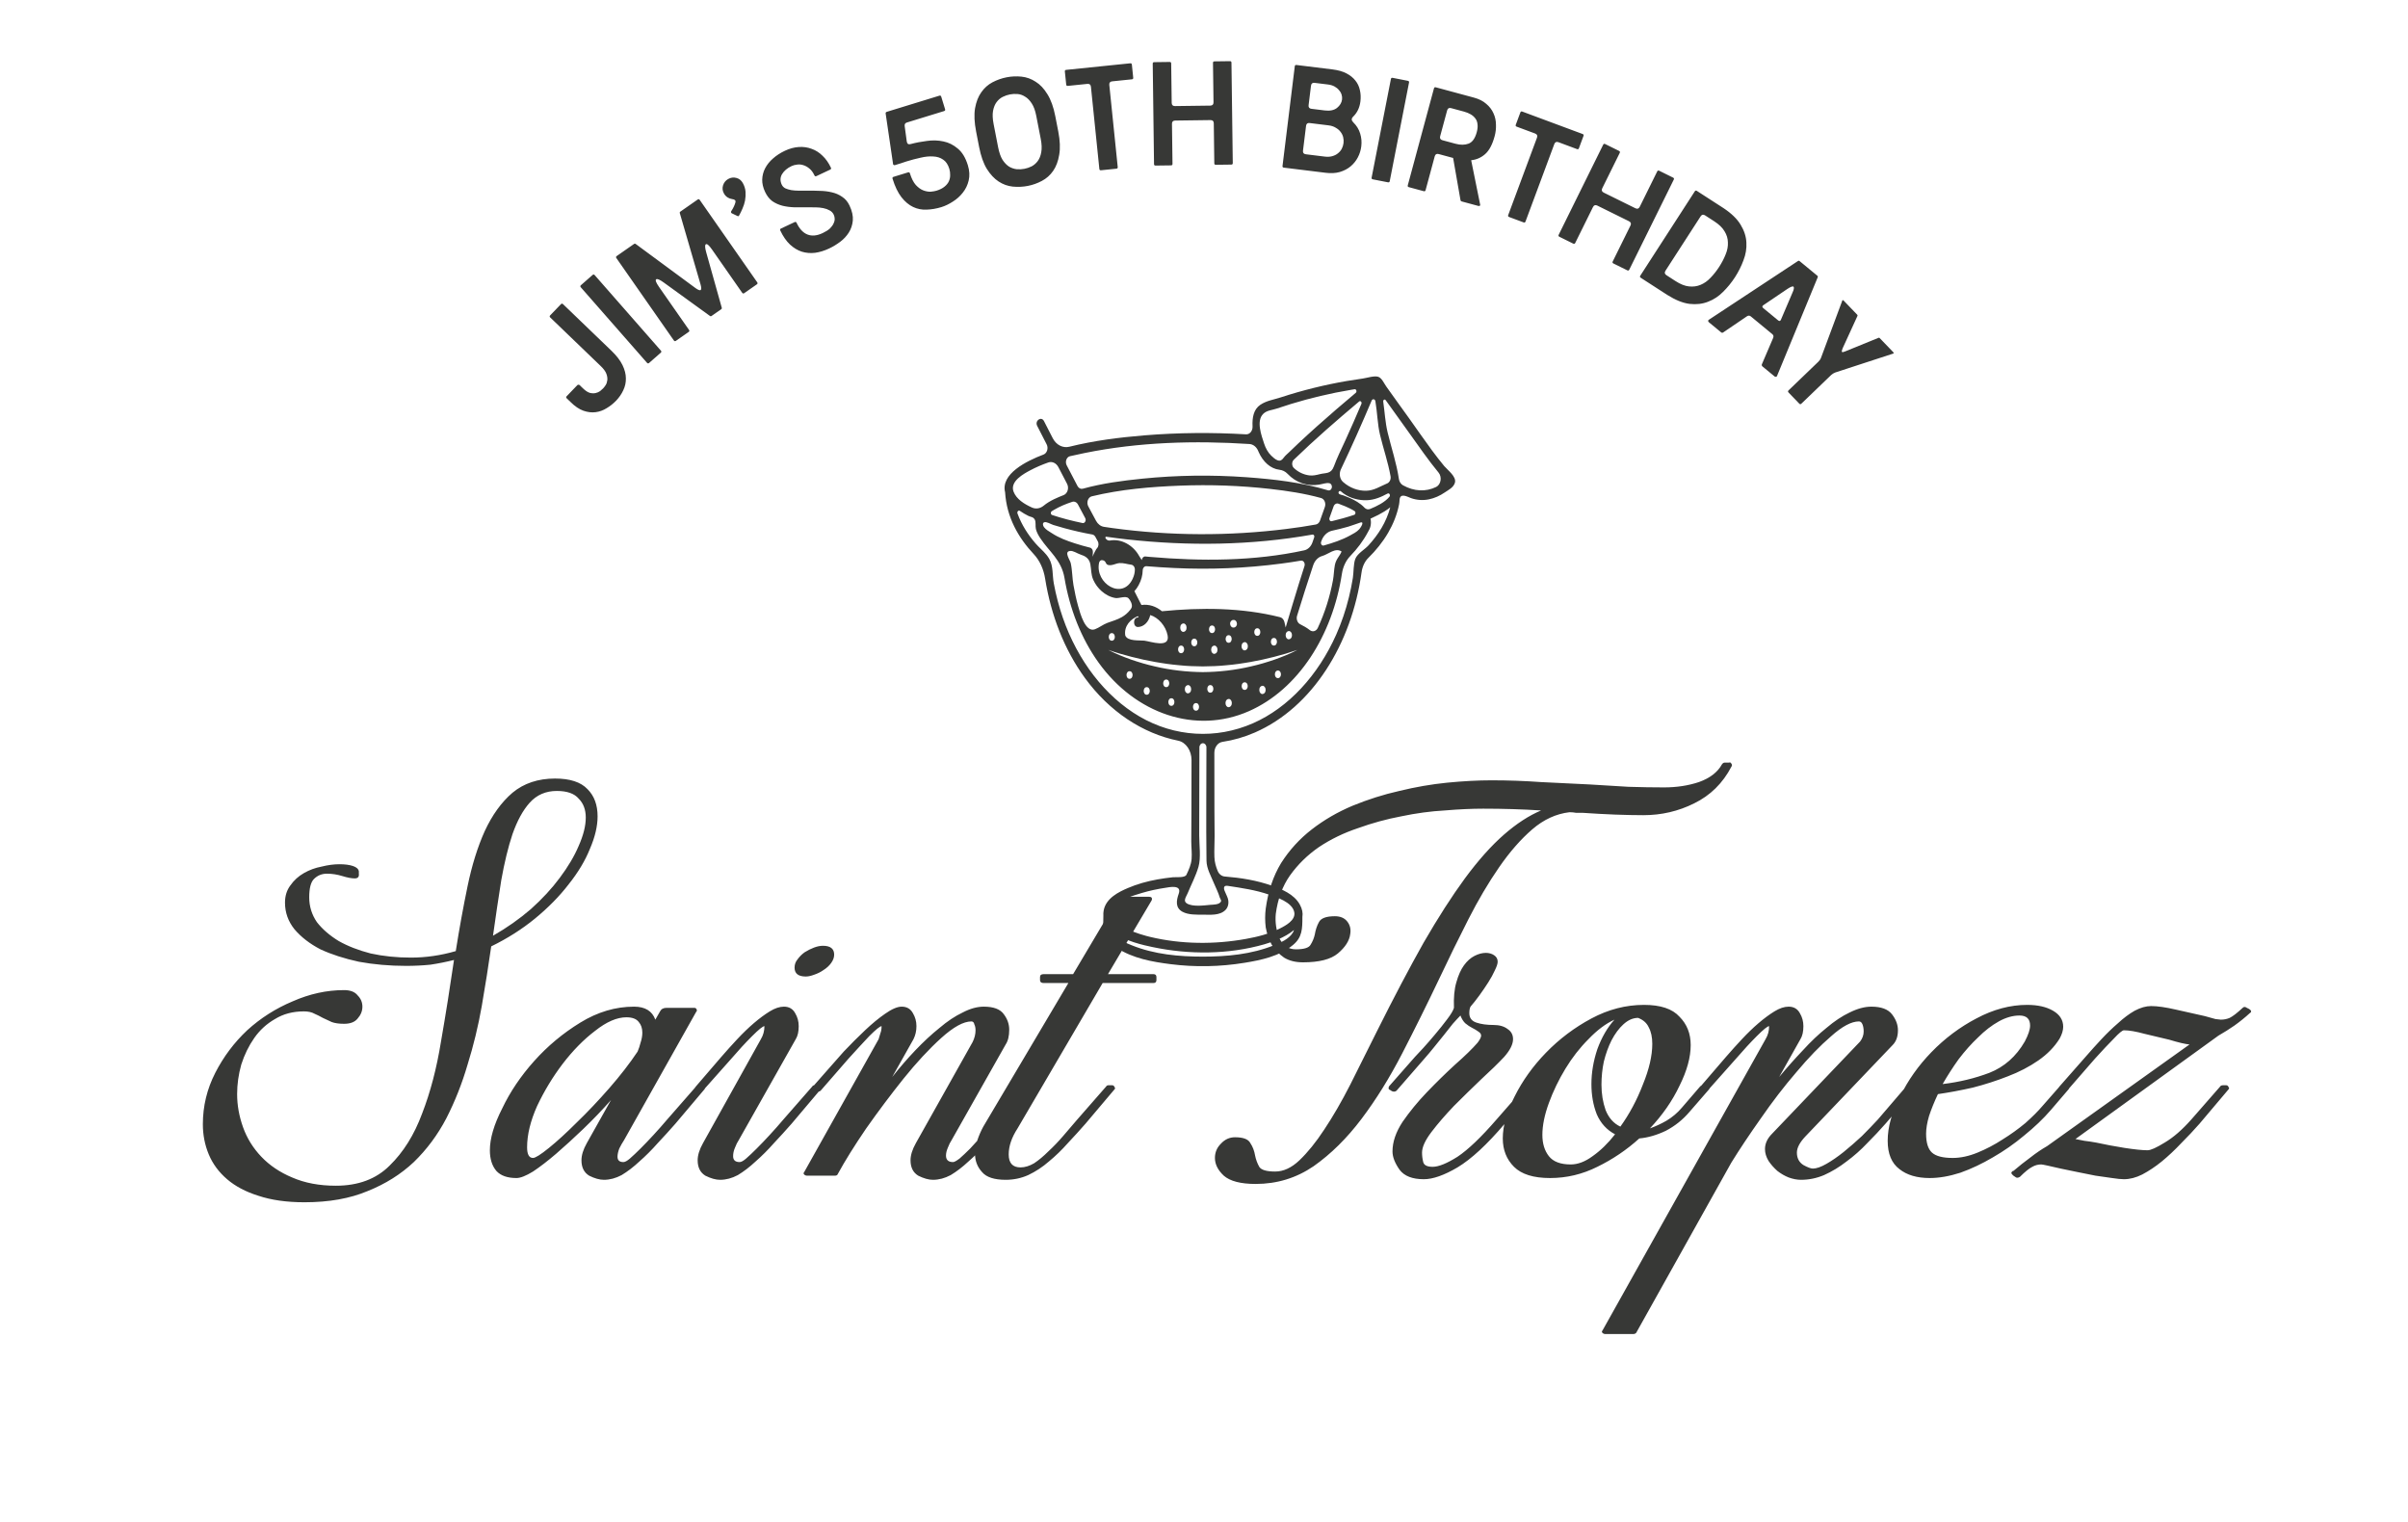 <?xml version="1.0" encoding="UTF-8"?>
<svg xmlns="http://www.w3.org/2000/svg" width="326" height="206" viewBox="0 0 326 206" fill="none">
  <path d="M75.143 105.39C77.169 105.39 78.636 105.87 79.543 106.83C80.45 107.737 80.903 108.963 80.903 110.51C80.903 111.843 80.556 113.31 79.863 114.91C79.223 116.51 78.263 118.11 76.983 119.71C75.756 121.31 74.236 122.857 72.423 124.35C70.663 125.79 68.689 127.043 66.503 128.11C66.129 130.723 65.703 133.417 65.223 136.19C64.743 138.91 64.103 141.55 63.303 144.11C62.556 146.67 61.596 149.097 60.423 151.39C59.249 153.63 57.783 155.603 56.023 157.31C54.263 158.963 52.183 160.27 49.783 161.23C47.383 162.243 44.529 162.75 41.223 162.75C38.823 162.75 36.743 162.457 34.983 161.87C33.276 161.337 31.863 160.59 30.743 159.63C29.623 158.67 28.796 157.55 28.263 156.27C27.73 154.99 27.463 153.63 27.463 152.19C27.463 149.737 28.023 147.417 29.143 145.23C30.263 143.043 31.703 141.123 33.463 139.47C35.276 137.817 37.33 136.51 39.623 135.55C41.916 134.537 44.236 134.03 46.583 134.03C47.436 134.03 48.05 134.27 48.423 134.75C48.849 135.177 49.063 135.683 49.063 136.27C49.063 136.857 48.849 137.39 48.423 137.87C48.05 138.35 47.436 138.59 46.583 138.59C45.889 138.59 45.33 138.51 44.903 138.35C44.476 138.137 44.076 137.95 43.703 137.79C43.33 137.577 42.956 137.39 42.583 137.23C42.209 137.017 41.73 136.91 41.143 136.91C39.65 136.91 38.343 137.257 37.223 137.95C36.103 138.59 35.169 139.443 34.423 140.51C33.676 141.577 33.09 142.777 32.663 144.11C32.289 145.443 32.103 146.777 32.103 148.11C32.103 149.603 32.37 151.097 32.903 152.59C33.436 154.083 34.263 155.417 35.383 156.59C36.503 157.763 37.889 158.697 39.543 159.39C41.249 160.137 43.223 160.51 45.463 160.51C48.503 160.51 50.929 159.603 52.743 157.79C54.609 155.977 56.076 153.63 57.143 150.75C58.263 147.87 59.116 144.617 59.703 140.99C60.343 137.31 60.929 133.63 61.463 129.95C60.396 130.217 59.33 130.43 58.263 130.59C57.196 130.697 56.103 130.75 54.983 130.75C52.743 130.75 50.609 130.563 48.583 130.19C46.609 129.763 44.876 129.203 43.383 128.51C41.943 127.763 40.77 126.857 39.863 125.79C39.01 124.723 38.583 123.523 38.583 122.19C38.583 121.283 38.823 120.51 39.303 119.87C39.783 119.177 40.396 118.617 41.143 118.19C41.889 117.763 42.69 117.47 43.543 117.31C44.396 117.097 45.196 116.99 45.943 116.99C46.69 116.99 47.303 117.07 47.783 117.23C48.263 117.39 48.529 117.63 48.583 117.95V118.27C48.636 118.697 48.45 118.91 48.023 118.91C47.596 118.91 47.036 118.803 46.343 118.59C45.65 118.377 44.956 118.27 44.263 118.27C43.569 118.27 42.983 118.51 42.503 118.99C42.076 119.417 41.863 120.243 41.863 121.47C41.863 122.697 42.209 123.817 42.903 124.83C43.65 125.79 44.636 126.643 45.863 127.39C47.09 128.083 48.529 128.643 50.183 129.07C51.889 129.443 53.703 129.63 55.623 129.63C57.65 129.63 59.676 129.337 61.703 128.75C62.183 125.71 62.716 122.777 63.303 119.95C63.889 117.123 64.663 114.643 65.623 112.51C66.636 110.323 67.889 108.59 69.383 107.31C70.93 106.03 72.85 105.39 75.143 105.39ZM66.743 126.67C68.609 125.603 70.316 124.403 71.863 123.07C73.409 121.683 74.716 120.27 75.783 118.83C76.903 117.337 77.756 115.897 78.343 114.51C78.983 113.07 79.303 111.79 79.303 110.67C79.303 109.603 78.983 108.75 78.343 108.11C77.756 107.417 76.769 107.07 75.383 107.07C73.889 107.07 72.663 107.603 71.703 108.67C70.796 109.683 70.023 111.097 69.383 112.91C68.796 114.67 68.29 116.75 67.863 119.15C67.49 121.497 67.116 124.003 66.743 126.67ZM82.72 148.91C81.546 150.243 80.293 151.55 78.96 152.83C77.68 154.057 76.453 155.177 75.28 156.19C74.16 157.15 73.12 157.95 72.16 158.59C71.2 159.177 70.453 159.47 69.92 159.47C68.693 159.47 67.786 159.15 67.2 158.51C66.613 157.817 66.32 156.883 66.32 155.71C66.32 154.11 66.88 152.217 68 150.03C69.066 147.79 70.506 145.657 72.32 143.63C74.133 141.603 76.213 139.87 78.56 138.43C80.906 136.99 83.333 136.27 85.84 136.27C87.333 136.27 88.293 136.857 88.72 138.03L89.36 136.91C89.52 136.59 89.813 136.43 90.24 136.43H94C94.16 136.43 94.266 136.51 94.32 136.67C94.373 136.777 94.346 136.883 94.24 136.99L84.48 154.35C84.266 154.67 84.053 155.043 83.84 155.47C83.68 155.897 83.6 156.27 83.6 156.59C83.6 157.07 83.866 157.31 84.4 157.31C84.613 157.31 84.906 157.15 85.28 156.83C85.706 156.457 86.186 156.003 86.72 155.47C87.306 154.883 87.893 154.27 88.48 153.63C89.12 152.937 89.733 152.243 90.32 151.55L94.24 147.07C94.293 146.963 94.4 146.91 94.56 146.91H95.04C95.2 146.91 95.306 146.99 95.36 147.15C95.466 147.257 95.466 147.363 95.36 147.47L91.44 152.11C90.693 152.963 89.893 153.843 89.04 154.75C88.24 155.657 87.413 156.483 86.56 157.23C85.76 157.977 84.96 158.59 84.16 159.07C83.36 159.497 82.56 159.71 81.76 159.71C81.173 159.71 80.506 159.523 79.76 159.15C79.066 158.723 78.72 158.03 78.72 157.07C78.72 156.377 78.96 155.603 79.44 154.75L82.72 148.91ZM72.16 156.75C72.48 156.75 73.2 156.297 74.32 155.39C75.44 154.483 76.693 153.337 78.08 151.95C79.52 150.563 80.986 149.017 82.48 147.31C83.973 145.603 85.253 143.95 86.32 142.35C86.48 141.977 86.613 141.577 86.72 141.15C86.88 140.67 86.96 140.217 86.96 139.79C86.96 139.203 86.8 138.723 86.48 138.35C86.16 137.923 85.6 137.71 84.8 137.71C83.52 137.71 82.106 138.323 80.56 139.55C79.013 140.723 77.546 142.217 76.16 144.03C74.826 145.79 73.68 147.683 72.72 149.71C71.813 151.737 71.36 153.603 71.36 155.31C71.36 156.27 71.626 156.75 72.16 156.75ZM111.411 128.03C112.424 128.03 112.931 128.43 112.931 129.23C112.931 129.603 112.798 129.977 112.531 130.35C112.264 130.723 111.918 131.043 111.491 131.31C111.118 131.577 110.691 131.79 110.211 131.95C109.784 132.11 109.411 132.19 109.091 132.19C108.078 132.19 107.571 131.79 107.571 130.99C107.571 130.563 107.704 130.19 107.971 129.87C108.238 129.497 108.558 129.177 108.931 128.91C109.358 128.643 109.784 128.43 110.211 128.27C110.638 128.11 111.038 128.03 111.411 128.03ZM100.051 154.27C99.838 154.59 99.651 154.963 99.491 155.39C99.331 155.763 99.251 156.137 99.251 156.51C99.251 157.043 99.544 157.31 100.131 157.31C100.344 157.31 100.638 157.15 101.011 156.83C101.438 156.457 101.918 156.003 102.451 155.47C103.038 154.883 103.624 154.27 104.211 153.63C104.851 152.937 105.464 152.243 106.051 151.55L109.971 147.07C110.024 146.963 110.131 146.91 110.291 146.91H110.771C110.931 146.91 111.038 146.99 111.091 147.15C111.198 147.257 111.198 147.363 111.091 147.47L107.171 152.11C106.424 152.963 105.624 153.843 104.771 154.75C103.971 155.657 103.144 156.483 102.291 157.23C101.491 157.977 100.691 158.59 99.891 159.07C99.091 159.497 98.291 159.71 97.491 159.71C96.904 159.71 96.238 159.523 95.491 159.15C94.798 158.723 94.451 158.03 94.451 157.07C94.451 156.377 94.691 155.603 95.171 154.75L103.011 140.67C103.331 140.137 103.491 139.55 103.491 138.91C103.278 138.91 102.718 139.363 101.811 140.27C100.904 141.177 99.971 142.19 99.011 143.31L95.171 147.63C95.011 147.79 94.824 147.817 94.611 147.71L94.291 147.55C94.024 147.443 93.998 147.283 94.211 147.07L97.651 143.07C98.344 142.27 99.064 141.47 99.811 140.67C100.558 139.87 101.304 139.15 102.051 138.51C102.798 137.87 103.518 137.337 104.211 136.91C104.904 136.483 105.544 136.27 106.131 136.27C106.824 136.27 107.331 136.563 107.651 137.15C107.971 137.683 108.131 138.27 108.131 138.91C108.131 139.657 107.998 140.243 107.731 140.67L100.051 154.27ZM110.23 147.55C109.91 147.443 109.857 147.283 110.07 147.07L111.83 145.07C112.524 144.27 113.324 143.363 114.23 142.35C115.19 141.337 116.15 140.377 117.11 139.47C118.07 138.563 118.977 137.817 119.83 137.23C120.737 136.59 121.484 136.27 122.07 136.27C122.764 136.27 123.27 136.563 123.59 137.15C123.91 137.683 124.07 138.27 124.07 138.91C124.07 139.55 123.937 140.137 123.67 140.67L120.79 145.79C121.804 144.51 122.844 143.31 123.91 142.19C125.03 141.017 126.124 140.003 127.19 139.15C128.257 138.243 129.297 137.55 130.31 137.07C131.324 136.537 132.284 136.27 133.19 136.27C134.524 136.27 135.43 136.617 135.91 137.31C136.39 137.95 136.63 138.643 136.63 139.39C136.63 140.243 136.47 140.91 136.15 141.39L128.87 154.27C128.657 154.59 128.47 154.963 128.31 155.39C128.15 155.763 128.07 156.11 128.07 156.43C128.07 157.017 128.39 157.31 129.03 157.31C129.19 157.31 129.484 157.15 129.91 156.83C130.337 156.457 130.817 156.003 131.35 155.47C131.884 154.883 132.444 154.27 133.03 153.63C133.67 152.937 134.284 152.243 134.87 151.55L138.79 147.07C138.844 146.963 138.977 146.91 139.19 146.91H139.59C139.75 146.91 139.857 146.99 139.91 147.15C140.017 147.257 140.017 147.363 139.91 147.47L135.99 152.11C135.244 152.963 134.444 153.843 133.59 154.75C132.79 155.657 131.964 156.483 131.11 157.23C130.31 157.977 129.51 158.59 128.71 159.07C127.91 159.497 127.11 159.71 126.31 159.71C125.724 159.71 125.057 159.523 124.31 159.15C123.617 158.723 123.27 158.03 123.27 157.07C123.27 156.377 123.51 155.603 123.99 154.75L131.67 141.07C131.937 140.537 132.07 140.003 132.07 139.47C132.07 139.15 132.017 138.883 131.91 138.67C131.857 138.403 131.724 138.27 131.51 138.27C130.444 138.27 129.084 139.017 127.43 140.51C125.777 142.003 124.07 143.843 122.31 146.03C120.604 148.163 118.924 150.403 117.27 152.75C115.67 155.097 114.39 157.15 113.43 158.91C113.377 159.07 113.244 159.15 113.03 159.15H109.27C109.11 159.15 108.977 159.097 108.87 158.99C108.764 158.883 108.764 158.777 108.87 158.67L118.95 140.67C119.057 140.35 119.137 140.083 119.19 139.87C119.297 139.603 119.35 139.283 119.35 138.91C119.137 138.91 118.577 139.363 117.67 140.27C116.817 141.177 115.884 142.19 114.87 143.31L111.11 147.63C110.95 147.79 110.737 147.817 110.47 147.71L110.23 147.55ZM140.8 132.27C140.8 132.003 140.96 131.87 141.28 131.87H145.28L151.36 121.63C151.467 121.47 151.6 121.39 151.76 121.39H155.52C155.894 121.39 156.027 121.55 155.92 121.87L150 131.87H156.16C156.427 131.87 156.56 132.003 156.56 132.27V132.67C156.56 132.937 156.427 133.07 156.16 133.07H149.28L137.76 152.75C136.96 153.977 136.56 155.15 136.56 156.27C136.56 157.443 137.094 158.03 138.16 158.03C138.747 158.03 139.36 157.843 140 157.47C140.64 157.043 141.28 156.51 141.92 155.87C142.614 155.23 143.28 154.537 143.92 153.79C144.614 152.99 145.254 152.243 145.84 151.55L149.76 147.07C149.814 146.963 149.92 146.91 150.08 146.91H150.56C150.72 146.91 150.827 146.99 150.88 147.15C150.987 147.257 150.987 147.363 150.88 147.47L146.96 152.11C146.214 152.963 145.414 153.843 144.56 154.75C143.76 155.657 142.907 156.483 142 157.23C141.147 157.977 140.214 158.59 139.2 159.07C138.24 159.497 137.227 159.71 136.16 159.71C134.614 159.71 133.547 159.363 132.96 158.67C132.32 157.977 132 157.15 132 156.19C132 155.603 132.107 154.99 132.32 154.35C132.534 153.71 132.8 153.097 133.12 152.51L144.64 133.07H141.28C140.96 133.07 140.8 132.937 140.8 132.67V132.27ZM169.999 160.27C167.972 160.27 166.532 159.897 165.679 159.15C164.879 158.403 164.479 157.603 164.479 156.75C164.479 156.003 164.746 155.363 165.279 154.83C165.812 154.243 166.452 153.95 167.199 153.95C168.319 153.95 169.012 154.217 169.279 154.75C169.599 155.23 169.812 155.79 169.919 156.43C170.026 156.963 170.212 157.47 170.479 157.95C170.746 158.377 171.466 158.59 172.639 158.59C173.759 158.59 174.852 158.083 175.919 157.07C177.039 156.003 178.159 154.617 179.279 152.91C180.452 151.15 181.626 149.123 182.799 146.83C183.972 144.483 185.199 142.03 186.479 139.47C188.719 134.99 190.799 131.043 192.719 127.63C194.692 124.217 196.559 121.31 198.319 118.91C200.132 116.457 201.892 114.483 203.599 112.99C205.306 111.497 206.986 110.403 208.639 109.71C206.079 109.55 203.466 109.47 200.799 109.47C199.252 109.47 197.519 109.55 195.599 109.71C193.679 109.817 191.706 110.083 189.679 110.51C187.706 110.883 185.759 111.417 183.839 112.11C181.919 112.75 180.159 113.603 178.559 114.67C177.012 115.737 175.706 117.017 174.639 118.51C173.626 119.95 172.986 121.683 172.719 123.71C172.612 124.83 172.772 125.923 173.199 126.99C173.679 128.003 174.426 128.51 175.439 128.51C176.559 128.51 177.226 128.297 177.439 127.87C177.706 127.443 177.892 126.99 177.999 126.51C178.106 125.87 178.292 125.31 178.559 124.83C178.826 124.297 179.546 124.03 180.719 124.03C181.466 124.03 182.026 124.27 182.399 124.75C182.772 125.23 182.906 125.79 182.799 126.43C182.692 127.337 182.132 128.217 181.119 129.07C180.159 129.87 178.586 130.27 176.399 130.27C175.386 130.27 174.532 130.057 173.839 129.63C173.146 129.15 172.586 128.563 172.159 127.87C171.786 127.177 171.519 126.403 171.359 125.55C171.252 124.697 171.252 123.843 171.359 122.99C171.679 120.643 172.372 118.59 173.439 116.83C174.559 115.07 175.946 113.55 177.599 112.27C179.252 110.99 181.092 109.923 183.119 109.07C185.199 108.217 187.306 107.55 189.439 107.07C191.626 106.537 193.786 106.163 195.919 105.95C198.106 105.737 200.106 105.63 201.919 105.63C204.159 105.63 206.399 105.71 208.639 105.87C210.879 105.977 213.066 106.083 215.199 106.19C217.066 106.297 218.826 106.403 220.479 106.51C222.186 106.563 223.786 106.59 225.279 106.59C226.986 106.59 228.559 106.35 229.999 105.87C231.492 105.337 232.532 104.537 233.119 103.47C233.226 103.31 233.359 103.23 233.519 103.23H234.079C234.239 103.177 234.346 103.23 234.399 103.39C234.506 103.497 234.506 103.63 234.399 103.79C233.226 106.03 231.546 107.683 229.359 108.75C227.226 109.817 224.932 110.35 222.479 110.35C221.359 110.35 220.079 110.323 218.639 110.27C217.252 110.217 215.786 110.137 214.239 110.03C213.972 110.03 213.679 110.03 213.359 110.03C213.092 109.977 212.799 109.95 212.479 109.95C210.666 110.163 208.986 110.937 207.439 112.27C205.892 113.603 204.399 115.31 202.959 117.39C201.519 119.47 200.132 121.817 198.799 124.43C197.466 127.043 196.132 129.763 194.799 132.59C193.199 135.95 191.546 139.283 189.839 142.59C188.132 145.897 186.292 148.857 184.319 151.47C182.346 154.083 180.186 156.217 177.839 157.87C175.492 159.47 172.879 160.27 169.999 160.27ZM200.039 141.15C200.359 140.723 200.519 140.403 200.519 140.19C200.519 139.977 200.386 139.79 200.119 139.63C199.906 139.47 199.639 139.31 199.319 139.15C198.999 138.99 198.679 138.777 198.359 138.51C198.092 138.243 197.879 137.897 197.719 137.47C197.452 137.737 197.106 138.11 196.679 138.59C196.306 139.07 195.906 139.577 195.479 140.11C195.052 140.643 194.599 141.203 194.119 141.79C193.692 142.323 193.266 142.83 192.839 143.31L189.079 147.63C188.919 147.79 188.706 147.817 188.439 147.71L188.199 147.55C187.986 147.497 187.932 147.337 188.039 147.07L191.559 143.07C191.772 142.857 192.146 142.457 192.679 141.87C193.212 141.283 193.746 140.67 194.279 140.03C194.866 139.337 195.399 138.67 195.879 138.03C196.412 137.337 196.732 136.803 196.839 136.43C196.786 135.043 196.892 133.897 197.159 132.99C197.426 132.03 197.772 131.257 198.199 130.67C198.626 130.083 199.106 129.657 199.639 129.39C200.172 129.123 200.679 128.99 201.159 128.99C201.586 128.99 201.959 129.097 202.279 129.31C202.599 129.523 202.759 129.817 202.759 130.19C202.759 130.457 202.626 130.857 202.359 131.39C202.146 131.87 201.852 132.403 201.479 132.99C201.106 133.577 200.706 134.163 200.279 134.75C199.852 135.337 199.452 135.843 199.079 136.27C198.972 136.483 198.919 136.777 198.919 137.15C198.919 137.79 199.239 138.217 199.879 138.43C200.519 138.643 201.292 138.75 202.199 138.75C202.999 138.75 203.639 138.937 204.119 139.31C204.599 139.63 204.839 140.083 204.839 140.67C204.839 141.363 204.439 142.163 203.639 143.07C202.839 143.923 201.799 144.937 200.519 146.11C199.292 147.283 198.066 148.483 196.839 149.71C195.666 150.937 194.652 152.11 193.799 153.23C192.946 154.35 192.519 155.283 192.519 156.03C192.519 156.457 192.572 156.883 192.679 157.31C192.786 157.737 193.212 157.95 193.959 157.95C194.759 157.95 195.879 157.497 197.319 156.59C198.759 155.63 200.519 153.95 202.599 151.55L206.519 147.07C206.572 146.963 206.706 146.91 206.919 146.91H207.319C207.479 146.91 207.586 146.99 207.639 147.15C207.746 147.257 207.746 147.363 207.639 147.47L203.719 152.11C201.319 154.937 199.186 156.91 197.319 158.03C195.506 159.097 193.986 159.63 192.759 159.63C191.212 159.63 190.119 159.203 189.479 158.35C188.839 157.443 188.519 156.617 188.519 155.87C188.519 154.59 188.972 153.257 189.879 151.87C190.839 150.483 191.932 149.15 193.159 147.87C194.439 146.537 195.719 145.283 196.999 144.11C198.332 142.937 199.346 141.95 200.039 141.15ZM209.85 159.47C207.61 159.47 205.983 158.963 204.97 157.95C203.956 156.937 203.45 155.657 203.45 154.11C203.45 152.403 203.983 150.51 205.05 148.43C206.116 146.297 207.53 144.323 209.29 142.51C211.103 140.643 213.156 139.097 215.45 137.87C217.743 136.643 220.116 136.03 222.57 136.03C224.81 136.03 226.41 136.563 227.37 137.63C228.383 138.643 228.89 139.923 228.89 141.47C228.89 143.123 228.383 144.963 227.37 146.99C226.41 149.017 225.076 150.937 223.37 152.75C224.116 152.483 224.863 152.137 225.61 151.71C226.41 151.23 227.103 150.643 227.69 149.95L230.17 147.07C230.276 146.963 230.41 146.91 230.57 146.91H230.97C231.183 146.91 231.316 146.99 231.37 147.15C231.476 147.257 231.476 147.363 231.37 147.47L228.73 150.51C227.823 151.577 226.756 152.43 225.53 153.07C224.303 153.657 223.103 154.003 221.93 154.11C220.223 155.657 218.33 156.937 216.25 157.95C214.223 158.963 212.09 159.47 209.85 159.47ZM223.69 141.31C223.69 140.403 223.53 139.657 223.21 139.07C222.943 138.483 222.463 138.057 221.77 137.79C221.076 137.79 220.41 138.083 219.77 138.67C219.183 139.203 218.65 139.923 218.17 140.83C217.743 141.683 217.396 142.643 217.13 143.71C216.916 144.723 216.81 145.763 216.81 146.83C216.81 148.057 216.996 149.203 217.37 150.27C217.796 151.337 218.463 152.083 219.37 152.51C220.596 150.803 221.61 148.91 222.41 146.83C223.263 144.75 223.69 142.91 223.69 141.31ZM208.81 153.63C208.81 154.803 209.103 155.763 209.69 156.51C210.276 157.257 211.263 157.63 212.65 157.63C213.61 157.63 214.596 157.257 215.61 156.51C216.676 155.763 217.69 154.777 218.65 153.55C217.53 152.963 216.703 152.057 216.17 150.83C215.69 149.603 215.45 148.243 215.45 146.75C215.45 145.203 215.716 143.63 216.25 142.03C216.836 140.43 217.61 139.097 218.57 138.03C217.396 138.563 216.223 139.443 215.05 140.67C213.876 141.843 212.836 143.177 211.93 144.67C211.023 146.163 210.276 147.71 209.69 149.31C209.103 150.91 208.81 152.35 208.81 153.63ZM251.827 140.99C252.147 140.563 252.307 140.11 252.307 139.63C252.307 139.257 252.253 138.937 252.147 138.67C252.04 138.403 251.88 138.27 251.667 138.27C250.653 138.27 249.4 138.937 247.907 140.27C246.413 141.55 244.84 143.177 243.187 145.15C241.533 147.07 239.933 149.15 238.387 151.39C236.84 153.577 235.507 155.577 234.387 157.39L221.507 180.43C221.4 180.537 221.267 180.59 221.107 180.59H217.347C217.187 180.59 217.053 180.537 216.947 180.43C216.84 180.323 216.84 180.217 216.947 180.11L239.027 140.67C239.347 140.137 239.507 139.55 239.507 138.91C239.293 138.91 238.733 139.363 237.827 140.27C236.973 141.123 236.04 142.137 235.027 143.31L231.187 147.63C231.027 147.79 230.84 147.817 230.627 147.71L230.307 147.55C230.04 147.443 230.013 147.283 230.227 147.07L233.667 143.07C234.36 142.27 235.08 141.47 235.827 140.67C236.573 139.87 237.32 139.15 238.067 138.51C238.813 137.87 239.533 137.337 240.227 136.91C240.92 136.483 241.56 136.27 242.147 136.27C242.84 136.27 243.347 136.563 243.667 137.15C243.987 137.683 244.147 138.27 244.147 138.91C244.147 139.657 244.013 140.243 243.747 140.67L240.867 145.79C241.933 144.51 243 143.31 244.067 142.19C245.133 141.017 246.2 140.003 247.267 139.15C248.333 138.243 249.373 137.55 250.387 137.07C251.453 136.537 252.44 136.27 253.347 136.27C254.68 136.27 255.613 136.617 256.147 137.31C256.68 138.003 256.947 138.723 256.947 139.47C256.947 140.323 256.707 140.99 256.227 141.47L244.387 153.87C243.64 154.67 243.267 155.39 243.267 156.03C243.267 156.777 243.56 157.337 244.147 157.71C244.733 158.03 245.16 158.19 245.427 158.19C245.907 158.19 246.52 157.977 247.267 157.55C248.013 157.123 248.787 156.59 249.587 155.95C250.44 155.257 251.267 154.537 252.067 153.79C252.867 152.99 253.587 152.243 254.227 151.55L258.067 147.07C258.12 146.963 258.253 146.91 258.467 146.91H258.867C259.08 146.91 259.213 146.99 259.267 147.15C259.373 147.257 259.373 147.363 259.267 147.47L255.267 152.11C254.52 152.963 253.693 153.843 252.787 154.75C251.933 155.657 251 156.483 249.987 157.23C249.027 157.977 248.013 158.59 246.947 159.07C245.933 159.497 244.893 159.71 243.827 159.71C243.293 159.71 242.733 159.603 242.147 159.39C241.613 159.177 241.107 158.883 240.627 158.51C240.147 158.083 239.747 157.63 239.427 157.15C239.107 156.617 238.947 156.083 238.947 155.55C238.947 154.803 239.267 154.11 239.907 153.47L251.827 140.99ZM260.759 153.47C260.759 154.697 261.026 155.55 261.559 156.03C262.092 156.51 263.026 156.75 264.359 156.75C265.426 156.75 266.546 156.51 267.719 156.03C268.892 155.55 270.012 154.963 271.079 154.27C272.199 153.577 273.239 152.83 274.199 152.03C275.159 151.177 275.932 150.403 276.519 149.71L278.839 147.07C278.892 146.963 279.026 146.91 279.239 146.91H279.639C279.852 146.91 279.986 146.99 280.039 147.15C280.146 147.257 280.146 147.363 280.039 147.47L277.639 150.27C276.626 151.443 275.426 152.59 274.039 153.71C272.706 154.83 271.292 155.817 269.799 156.67C268.359 157.523 266.892 158.217 265.399 158.75C263.906 159.23 262.519 159.47 261.239 159.47C259.532 159.47 258.172 159.07 257.159 158.27C256.092 157.47 255.559 156.19 255.559 154.43C255.559 152.563 256.119 150.563 257.239 148.43C258.306 146.243 259.719 144.243 261.479 142.43C263.292 140.563 265.319 139.043 267.559 137.87C269.852 136.643 272.146 136.03 274.439 136.03C275.879 136.03 277.052 136.297 277.959 136.83C278.866 137.363 279.319 138.083 279.319 138.99C279.319 139.47 279.159 140.003 278.839 140.59C278.146 141.71 277.186 142.697 275.959 143.55C274.732 144.403 273.346 145.123 271.799 145.71C270.306 146.297 268.732 146.803 267.079 147.23C265.426 147.603 263.852 147.897 262.359 148.11C261.879 149.123 261.479 150.11 261.159 151.07C260.892 151.977 260.759 152.777 260.759 153.47ZM262.999 146.75C265.239 146.483 267.346 145.977 269.319 145.23C271.346 144.43 272.946 143.017 274.119 140.99C274.599 140.083 274.839 139.363 274.839 138.83C274.839 137.923 274.359 137.47 273.399 137.47C272.492 137.47 271.559 137.737 270.599 138.27C269.639 138.803 268.706 139.523 267.799 140.43C266.892 141.283 266.012 142.27 265.159 143.39C264.359 144.51 263.639 145.63 262.999 146.75ZM304.58 137.15C303.94 137.737 303.247 138.297 302.5 138.83C301.807 139.31 301.087 139.763 300.34 140.19L280.98 154.19C281.3 154.243 281.7 154.323 282.18 154.43C282.66 154.483 283.194 154.563 283.78 154.67C285.007 154.937 286.287 155.177 287.62 155.39C289.007 155.603 290.047 155.71 290.74 155.71C291.167 155.71 291.94 155.363 293.06 154.67C294.234 153.977 295.434 152.937 296.66 151.55L300.58 147.07C300.634 146.963 300.767 146.91 300.98 146.91H301.38C301.54 146.91 301.647 146.99 301.7 147.15C301.807 147.257 301.807 147.363 301.7 147.47L297.78 152.11C297.034 152.963 296.207 153.843 295.3 154.75C294.447 155.657 293.567 156.483 292.66 157.23C291.807 157.923 290.927 158.51 290.02 158.99C289.167 159.417 288.34 159.63 287.54 159.63C287.167 159.63 286.634 159.577 285.94 159.47C285.247 159.363 284.5 159.257 283.7 159.15C282.954 158.99 282.154 158.83 281.3 158.67C280.5 158.51 279.727 158.35 278.98 158.19C278.287 158.03 277.7 157.897 277.22 157.79C276.74 157.683 276.447 157.63 276.34 157.63C275.914 157.63 275.514 157.737 275.14 157.95C274.714 158.163 274.154 158.617 273.46 159.31C273.194 159.47 272.98 159.47 272.82 159.31L272.58 159.15C272.58 159.15 272.527 159.097 272.42 158.99C272.26 158.83 272.26 158.697 272.42 158.59L272.5 158.51H272.58C273.327 157.87 274.1 157.257 274.9 156.67C275.647 156.083 276.394 155.577 277.14 155.15L296.42 141.39C295.834 141.337 294.927 141.123 293.7 140.75C292.634 140.483 291.514 140.217 290.34 139.95C289.167 139.63 288.234 139.47 287.54 139.47C287.327 139.47 286.874 139.843 286.18 140.59C285.487 141.283 284.634 142.19 283.62 143.31L279.86 147.63C279.7 147.79 279.487 147.817 279.22 147.71L278.9 147.55C278.634 147.443 278.607 147.283 278.82 147.07L282.34 143.07C283.034 142.27 283.754 141.47 284.5 140.67C285.247 139.87 285.994 139.15 286.74 138.51C287.487 137.817 288.234 137.257 288.98 136.83C289.78 136.403 290.527 136.19 291.22 136.19C292.074 136.19 293.194 136.35 294.58 136.67C296.02 136.99 297.327 137.283 298.5 137.55C299.087 137.71 299.567 137.843 299.94 137.95C300.314 138.003 300.554 138.03 300.66 138.03C301.087 138.03 301.487 137.95 301.86 137.79C302.287 137.577 302.874 137.123 303.62 136.43C303.78 136.27 303.967 136.27 304.18 136.43L304.5 136.59C304.82 136.803 304.847 136.99 304.58 137.15Z" fill="#373836"></path>
  <path d="M76.722 53.92C76.626 53.828 76.624 53.733 76.716 53.638L78.159 52.139C78.196 52.1 78.243 52.081 78.299 52.08C78.365 52.069 78.422 52.087 78.47 52.133L78.945 52.59C79.263 52.895 79.563 53.093 79.848 53.181C80.132 53.251 80.392 53.26 80.626 53.209C80.861 53.157 81.067 53.068 81.244 52.942C81.42 52.797 81.559 52.672 81.661 52.567C81.762 52.461 81.873 52.317 81.992 52.136C82.111 51.954 82.187 51.731 82.22 51.467C82.252 51.202 82.209 50.91 82.09 50.592C81.97 50.274 81.719 49.93 81.334 49.56L74.489 42.973C74.393 42.88 74.391 42.786 74.484 42.69L75.94 41.177C76.032 41.081 76.126 41.079 76.222 41.171L82.779 47.481C83.471 48.147 83.969 48.793 84.274 49.419C84.578 50.045 84.731 50.645 84.733 51.22C84.743 51.786 84.626 52.321 84.382 52.825C84.146 53.339 83.82 53.812 83.404 54.245C83.025 54.639 82.598 54.977 82.123 55.259C81.657 55.551 81.16 55.73 80.634 55.797C80.107 55.864 79.559 55.799 78.989 55.602C78.41 55.397 77.827 55.002 77.241 54.419L76.722 53.92ZM78.628 38.888C78.54 38.787 78.546 38.693 78.647 38.605L80.226 37.221C80.326 37.133 80.42 37.139 80.508 37.239L89.474 47.466C89.561 47.566 89.555 47.66 89.455 47.748L87.876 49.133C87.776 49.22 87.681 49.214 87.594 49.114L78.628 38.888ZM83.446 34.936C83.37 34.827 83.386 34.734 83.496 34.657L85.825 33.032C85.912 32.971 85.993 32.971 86.069 33.032L94.157 38.996C94.514 39.252 94.747 39.341 94.857 39.264C94.966 39.188 94.963 38.939 94.846 38.516L92.038 28.866C92.007 28.774 92.029 28.702 92.106 28.648L94.451 27.012C94.561 26.935 94.653 26.952 94.73 27.061L102.513 38.214C102.589 38.323 102.573 38.416 102.464 38.492L100.758 39.682C100.648 39.759 100.556 39.742 100.479 39.633L96.393 33.778C95.989 33.198 95.71 32.962 95.557 33.069C95.415 33.168 95.432 33.53 95.608 34.155L97.709 41.639C97.741 41.731 97.718 41.804 97.642 41.857L96.33 42.773C96.253 42.826 96.177 42.822 96.102 42.761L89.841 38.228C89.315 37.848 88.981 37.707 88.839 37.806C88.686 37.913 88.812 38.256 89.216 38.835L93.279 44.658C93.356 44.767 93.339 44.86 93.23 44.936L91.508 46.138C91.398 46.214 91.306 46.198 91.229 46.089L83.446 34.936ZM98.016 26.203C97.814 25.843 97.769 25.479 97.882 25.109C98 24.721 98.233 24.429 98.581 24.232C98.941 24.029 99.312 23.981 99.694 24.087C100.068 24.182 100.357 24.41 100.56 24.77C100.776 25.153 100.901 25.55 100.933 25.96C100.959 26.359 100.936 26.754 100.866 27.146C100.79 27.526 100.673 27.89 100.518 28.238C100.373 28.579 100.224 28.885 100.071 29.155C100.017 29.277 99.932 29.302 99.815 29.231L99.09 28.882C99.029 28.855 98.991 28.815 98.976 28.762C98.955 28.697 98.961 28.64 98.995 28.591C99.145 28.368 99.26 28.166 99.341 27.983C99.433 27.793 99.502 27.616 99.547 27.453C99.598 27.271 99.583 27.15 99.502 27.088C99.415 27.015 99.281 26.968 99.101 26.947C98.885 26.916 98.681 26.839 98.49 26.717C98.292 26.584 98.134 26.413 98.016 26.203ZM112.88 29.076C112.756 28.81 112.567 28.612 112.313 28.481C112.072 28.343 111.788 28.241 111.462 28.174C111.135 28.106 110.772 28.071 110.373 28.067C109.985 28.058 109.58 28.057 109.156 28.065C108.613 28.07 108.067 28.068 107.519 28.061C106.965 28.042 106.438 27.973 105.94 27.853C105.436 27.722 104.979 27.517 104.568 27.239C104.164 26.942 103.834 26.523 103.579 25.98C103.306 25.401 103.177 24.843 103.189 24.307C103.209 23.752 103.343 23.24 103.593 22.768C103.85 22.28 104.203 21.841 104.654 21.452C105.111 21.046 105.647 20.698 106.262 20.408C106.902 20.107 107.529 19.938 108.145 19.899C108.76 19.86 109.337 19.942 109.874 20.146C110.419 20.332 110.912 20.645 111.355 21.085C111.804 21.508 112.182 22.045 112.488 22.696C112.545 22.817 112.513 22.905 112.392 22.962L110.528 23.839C110.408 23.896 110.319 23.864 110.262 23.743C110.075 23.345 109.85 23.038 109.586 22.823C109.317 22.596 109.038 22.44 108.748 22.356C108.469 22.265 108.193 22.241 107.917 22.282C107.636 22.311 107.387 22.377 107.17 22.479C106.579 22.757 106.147 23.122 105.873 23.575C105.612 24.022 105.6 24.499 105.839 25.006C105.935 25.211 106.092 25.372 106.31 25.491C106.534 25.592 106.801 25.673 107.11 25.734C107.413 25.783 107.749 25.809 108.119 25.812C108.501 25.809 108.891 25.81 109.291 25.813C109.846 25.803 110.409 25.81 110.981 25.836C111.56 25.844 112.107 25.911 112.623 26.037C113.133 26.15 113.596 26.352 114.013 26.643C114.436 26.915 114.769 27.311 115.013 27.83C115.359 28.566 115.507 29.24 115.456 29.853C115.4 30.454 115.22 30.996 114.916 31.478C114.612 31.959 114.221 32.38 113.741 32.738C113.261 33.096 112.762 33.397 112.243 33.641C111.603 33.942 110.972 34.136 110.35 34.222C109.722 34.296 109.124 34.246 108.555 34.071C107.981 33.885 107.446 33.562 106.95 33.102C106.449 32.631 106.011 31.997 105.636 31.201C105.579 31.08 105.611 30.991 105.732 30.935L107.578 30.067C107.699 30.01 107.787 30.042 107.844 30.163C108.23 30.983 108.721 31.511 109.318 31.746C109.915 31.981 110.599 31.917 111.372 31.553C111.782 31.361 112.106 31.157 112.344 30.942C112.576 30.715 112.742 30.489 112.843 30.265C112.956 30.035 113.009 29.818 113.002 29.616C112.995 29.413 112.954 29.233 112.88 29.076ZM127.947 14.786C127.987 14.913 127.942 14.996 127.815 15.036L122.768 16.586C122.538 16.656 122.442 16.819 122.478 17.073L122.758 19.142C122.805 19.476 122.987 19.594 123.306 19.496C123.989 19.314 124.714 19.175 125.479 19.08C126.254 18.967 127 18.989 127.717 19.145C128.431 19.289 129.081 19.612 129.668 20.115C130.264 20.602 130.719 21.355 131.032 22.375C131.259 23.114 131.295 23.8 131.141 24.433C130.996 25.05 130.732 25.598 130.349 26.078C129.979 26.554 129.531 26.957 129.005 27.286C128.482 27.628 127.959 27.879 127.437 28.04C126.774 28.243 126.111 28.356 125.449 28.379C124.803 28.41 124.194 28.29 123.623 28.019C123.051 27.748 122.526 27.31 122.047 26.704C121.564 26.085 121.16 25.247 120.835 24.189C120.796 24.061 120.84 23.978 120.967 23.939L122.937 23.334C123.064 23.295 123.147 23.339 123.186 23.466C123.398 24.154 123.664 24.68 123.984 25.041C124.317 25.399 124.657 25.644 125.004 25.774C125.351 25.905 125.683 25.963 126 25.95C126.325 25.919 126.584 25.875 126.775 25.816C127.234 25.675 127.596 25.494 127.863 25.273C128.143 25.047 128.34 24.805 128.456 24.547C128.581 24.271 128.64 23.988 128.634 23.697C128.641 23.402 128.604 23.12 128.521 22.853C128.341 22.266 128.06 21.851 127.678 21.605C127.305 21.343 126.857 21.202 126.334 21.181C125.821 21.144 125.252 21.2 124.628 21.349C124.014 21.483 123.381 21.649 122.731 21.849L121.953 22.108L121.17 22.349C121.106 22.369 121.049 22.365 120.999 22.339C120.945 22.3 120.908 22.248 120.889 22.184C120.898 22.168 120.9 22.153 120.896 22.14L119.899 15.354C119.894 15.244 119.942 15.174 120.044 15.142L127.175 12.952C127.302 12.912 127.386 12.957 127.425 13.084L127.947 14.786ZM132.148 17.807C131.909 16.577 131.861 15.527 132.004 14.657C132.16 13.784 132.441 13.064 132.847 12.496C133.25 11.915 133.753 11.464 134.356 11.143C134.972 10.82 135.614 10.593 136.282 10.463C136.949 10.333 137.623 10.304 138.302 10.376C138.982 10.447 139.617 10.677 140.209 11.064C140.811 11.436 141.341 11.999 141.8 12.752C142.272 13.502 142.628 14.492 142.867 15.723L143.272 17.804C143.511 19.034 143.553 20.085 143.396 20.958C143.253 21.828 142.98 22.553 142.577 23.134C142.174 23.715 141.664 24.168 141.048 24.491C140.445 24.812 139.809 25.038 139.142 25.168C138.474 25.297 137.794 25.328 137.102 25.259C136.422 25.187 135.787 24.958 135.195 24.57C134.603 24.183 134.072 23.614 133.6 22.863C133.141 22.11 132.792 21.119 132.553 19.888L132.148 17.807ZM138.691 22.851C139.018 22.787 139.343 22.677 139.666 22.519C139.986 22.348 140.259 22.111 140.485 21.809C140.722 21.491 140.883 21.094 140.966 20.616C141.06 20.122 141.039 19.521 140.901 18.815L140.29 15.674C140.153 14.967 139.949 14.409 139.679 13.999C139.407 13.577 139.103 13.27 138.766 13.077C138.441 12.868 138.099 12.752 137.741 12.726C137.383 12.701 137.046 12.719 136.732 12.78C136.405 12.843 136.08 12.954 135.758 13.112C135.435 13.27 135.156 13.507 134.919 13.825C134.692 14.127 134.532 14.525 134.438 15.019C134.354 15.497 134.381 16.09 134.518 16.796L135.129 19.937C135.267 20.644 135.465 21.21 135.724 21.635C135.994 22.044 136.292 22.353 136.618 22.561C136.954 22.754 137.303 22.87 137.663 22.908C138.021 22.934 138.364 22.915 138.691 22.851ZM153.016 8.569C153.149 8.555 153.222 8.615 153.236 8.748L153.417 10.518C153.431 10.651 153.371 10.724 153.239 10.738L150.573 11.011C150.281 11.041 150.15 11.202 150.18 11.494L151.32 22.615C151.334 22.748 151.274 22.821 151.142 22.835L149.053 23.049C148.92 23.062 148.847 23.003 148.833 22.87L147.693 11.749C147.663 11.457 147.502 11.326 147.21 11.356L144.564 11.627C144.432 11.641 144.359 11.581 144.345 11.448L144.163 9.678C144.15 9.545 144.209 9.472 144.342 9.458L153.016 8.569ZM156.058 8.618C156.056 8.484 156.122 8.417 156.255 8.415L158.355 8.388C158.488 8.386 158.556 8.452 158.557 8.585L158.627 13.925C158.631 14.218 158.78 14.363 159.073 14.359L163.853 14.296C164.146 14.293 164.291 14.144 164.287 13.851L164.217 8.511C164.215 8.378 164.281 8.31 164.414 8.308L166.514 8.281C166.647 8.279 166.715 8.345 166.717 8.478L166.895 22.077C166.896 22.21 166.83 22.278 166.697 22.28L164.597 22.307C164.464 22.309 164.396 22.243 164.395 22.11L164.324 16.69C164.32 16.397 164.171 16.252 163.878 16.256L159.099 16.319C158.805 16.323 158.661 16.471 158.664 16.764L158.735 22.184C158.737 22.317 158.671 22.385 158.538 22.387L156.438 22.414C156.305 22.416 156.237 22.35 156.235 22.217L156.058 8.618ZM175.29 8.971C175.306 8.839 175.381 8.781 175.513 8.797L180.416 9.4C181.157 9.492 181.78 9.669 182.285 9.933C182.79 10.196 183.193 10.521 183.495 10.908C183.798 11.281 184.001 11.709 184.102 12.192C184.218 12.676 184.242 13.189 184.175 13.732C184.072 14.566 183.746 15.251 183.196 15.788C182.937 16.038 182.939 16.294 183.203 16.554C183.658 17 183.972 17.509 184.143 18.081C184.316 18.639 184.366 19.216 184.293 19.812C184.228 20.341 184.072 20.839 183.827 21.306C183.581 21.773 183.256 22.176 182.852 22.516C182.447 22.856 181.959 23.111 181.387 23.283C180.83 23.443 180.194 23.479 179.48 23.391L173.803 22.692C173.67 22.676 173.612 22.601 173.629 22.469L175.29 8.971ZM179.35 14.952C180.051 15.038 180.602 14.925 181.004 14.611C181.407 14.285 181.635 13.903 181.689 13.466C181.716 13.241 181.696 13.024 181.628 12.814C181.561 12.591 181.445 12.388 181.279 12.207C181.129 12.014 180.927 11.848 180.676 11.709C180.424 11.571 180.126 11.48 179.782 11.438L177.976 11.216C177.685 11.18 177.521 11.308 177.485 11.599L177.16 14.239C177.125 14.53 177.252 14.694 177.543 14.729L179.35 14.952ZM179.347 21.198C179.73 21.245 180.069 21.227 180.361 21.142C180.667 21.058 180.925 20.929 181.134 20.753C181.357 20.579 181.531 20.372 181.654 20.132C181.778 19.892 181.856 19.64 181.888 19.375C181.921 19.11 181.906 18.846 181.845 18.584C181.783 18.321 181.665 18.078 181.491 17.855C181.33 17.634 181.112 17.446 180.835 17.291C180.573 17.124 180.251 17.017 179.867 16.97L177.306 16.655C177.015 16.619 176.852 16.747 176.816 17.038L176.403 20.392C176.367 20.683 176.495 20.847 176.786 20.883L179.347 21.198ZM188.304 10.695C188.33 10.564 188.408 10.512 188.539 10.537L190.6 10.941C190.73 10.966 190.783 11.044 190.757 11.175L188.146 24.522C188.121 24.653 188.043 24.706 187.912 24.68L185.851 24.277C185.72 24.251 185.667 24.173 185.693 24.042L188.304 10.695ZM194.134 11.96C194.169 11.831 194.25 11.784 194.379 11.819L199.534 13.211C200.229 13.399 200.788 13.681 201.211 14.058C201.651 14.425 201.977 14.852 202.191 15.338C202.409 15.811 202.521 16.318 202.527 16.858C202.549 17.389 202.491 17.912 202.351 18.427C202.042 19.572 201.608 20.387 201.049 20.872C200.506 21.346 199.88 21.619 199.17 21.69L200.395 27.739C200.407 27.797 200.382 27.839 200.32 27.863C200.258 27.888 200.201 27.893 200.15 27.88L197.891 27.269C197.826 27.252 197.78 27.219 197.752 27.17C197.737 27.124 197.723 27.072 197.711 27.014L196.726 21.382L194.776 20.855C194.493 20.778 194.313 20.882 194.236 21.165L193 25.741C192.965 25.869 192.884 25.916 192.755 25.882L190.728 25.334C190.599 25.299 190.552 25.218 190.587 25.089L194.134 11.96ZM197.039 19.457C197.721 19.641 198.316 19.636 198.825 19.442C199.333 19.248 199.7 18.732 199.926 17.896C200.037 17.484 200.071 17.127 200.029 16.825C200.002 16.514 199.907 16.254 199.743 16.044C199.582 15.821 199.37 15.632 199.108 15.479C198.846 15.325 198.547 15.203 198.213 15.112L196.456 14.638C196.172 14.561 195.993 14.665 195.916 14.948L194.972 18.442C194.895 18.726 194.999 18.905 195.282 18.982L197.039 19.457ZM214.261 18.141C214.386 18.187 214.425 18.273 214.378 18.398L213.758 20.066C213.712 20.191 213.626 20.231 213.501 20.184L210.989 19.25C210.714 19.148 210.525 19.234 210.423 19.509L206.527 29.988C206.481 30.113 206.395 30.153 206.27 30.106L204.302 29.374C204.177 29.328 204.137 29.242 204.184 29.117L208.08 18.638C208.182 18.363 208.096 18.175 207.821 18.072L205.328 17.145C205.203 17.099 205.163 17.013 205.21 16.888L205.83 15.22C205.877 15.095 205.962 15.056 206.087 15.102L214.261 18.141ZM217.042 19.589C217.101 19.47 217.191 19.439 217.31 19.499L219.193 20.429C219.312 20.488 219.343 20.577 219.284 20.697L216.918 25.484C216.788 25.747 216.854 25.944 217.117 26.074L221.403 28.191C221.666 28.321 221.862 28.255 221.992 27.992L224.358 23.204C224.417 23.085 224.506 23.055 224.626 23.114L226.508 24.044C226.628 24.103 226.658 24.192 226.599 24.312L220.574 36.505C220.515 36.624 220.425 36.654 220.306 36.595L218.423 35.665C218.304 35.606 218.273 35.516 218.333 35.397L220.734 30.538C220.864 30.275 220.797 30.078 220.534 29.948L216.249 27.831C215.986 27.701 215.79 27.767 215.66 28.03L213.258 32.889C213.199 33.009 213.11 33.039 212.99 32.98L211.108 32.05C210.988 31.991 210.958 31.901 211.017 31.782L217.042 19.589ZM233.317 28.163C234.407 28.883 235.187 29.641 235.657 30.437C236.134 31.222 236.392 32.015 236.429 32.817C236.477 33.627 236.347 34.431 236.036 35.23C235.744 36.026 235.363 36.788 234.893 37.516C234.422 38.244 233.881 38.91 233.268 39.514C232.674 40.114 231.998 40.558 231.24 40.846C230.493 41.142 229.661 41.239 228.742 41.137C227.831 41.024 226.823 40.619 225.718 39.921L222.123 37.598C222.011 37.525 221.992 37.433 222.064 37.321L229.446 25.899C229.518 25.787 229.61 25.767 229.722 25.84L233.317 28.163ZM226.834 38.047C227.495 38.474 228.101 38.715 228.653 38.77C229.216 38.832 229.736 38.763 230.214 38.564C230.711 38.361 231.163 38.042 231.571 37.607C231.99 37.18 232.381 36.686 232.743 36.126C233.112 35.555 233.405 34.991 233.623 34.433C233.852 33.882 233.953 33.344 233.927 32.82C233.92 32.291 233.768 31.788 233.473 31.312C233.196 30.831 232.727 30.377 232.067 29.95L230.84 29.158C230.594 28.999 230.391 29.042 230.232 29.288L225.477 36.646C225.318 36.892 225.361 37.095 225.608 37.254L226.834 38.047ZM240.055 45.743C240.139 45.536 240.099 45.365 239.935 45.229L237.034 42.837C236.869 42.701 236.693 42.694 236.506 42.816L233.265 45.017C233.175 45.064 233.089 45.053 233.006 44.986L231.34 43.611C231.289 43.569 231.259 43.51 231.252 43.435C231.255 43.368 231.288 43.318 231.351 43.283L243.389 35.349C243.478 35.284 243.558 35.281 243.63 35.341L246.037 37.326C246.109 37.385 246.121 37.464 246.074 37.564L240.578 50.892C240.557 50.961 240.508 50.999 240.433 51.006C240.368 51.022 240.31 51.008 240.259 50.966L238.592 49.592C238.52 49.532 238.493 49.45 238.512 49.344L240.055 45.743ZM238.734 41.309C238.547 41.432 238.541 41.565 238.715 41.709L240.721 43.363C240.896 43.507 241.026 43.476 241.11 43.269L242.641 39.684C242.869 39.198 242.921 38.904 242.798 38.802C242.695 38.717 242.416 38.824 241.962 39.124L238.734 41.309ZM246.174 48.963C246.347 48.796 246.469 48.615 246.539 48.418L249.419 40.68C249.419 40.643 249.438 40.624 249.476 40.625C249.523 40.635 249.57 40.664 249.616 40.712L251.432 42.6C251.479 42.649 251.492 42.701 251.472 42.757L249.448 47.173C249.349 47.435 249.322 47.59 249.369 47.639C249.424 47.696 249.575 47.671 249.823 47.562L254.328 45.726C254.385 45.708 254.432 45.719 254.469 45.757L256.285 47.645C256.387 47.751 256.4 47.822 256.324 47.858L248.466 50.422C248.238 50.512 248.052 50.626 247.908 50.764L243.872 54.647C243.776 54.739 243.682 54.737 243.589 54.641L242.133 53.128C242.041 53.032 242.043 52.938 242.139 52.845L246.174 48.963Z" fill="#373836"></path>
  <path d="M195.558 63.136C194.981 62.443 194.425 61.723 193.883 60.992C192.823 59.563 191.812 58.085 190.773 56.635C189.739 55.194 188.694 53.762 187.669 52.31C187.364 51.877 187.06 51.156 186.587 51.007C186.031 50.834 185.068 51.162 184.49 51.242C183.767 51.343 183.047 51.453 182.326 51.577C180.847 51.831 179.374 52.138 177.91 52.499C176.379 52.876 174.859 53.311 173.35 53.806C172.441 54.103 171.457 54.235 170.623 54.8C169.712 55.416 169.514 56.535 169.573 57.72C169.604 58.325 169.189 58.824 168.688 58.795C164.101 58.524 159.499 58.56 154.918 58.935C151.527 59.214 148.109 59.645 144.77 60.474C143.892 60.692 142.993 60.236 142.52 59.314C142.125 58.543 141.73 57.775 141.337 57.004C140.977 56.3 140.056 56.947 140.418 57.653C140.844 58.487 141.272 59.32 141.698 60.152C141.963 60.667 141.756 61.348 141.277 61.53C138.946 62.41 135.453 64.161 136.073 66.634C136.28 70.04 137.886 72.815 139.95 75.012C140.759 75.873 141.287 77.046 141.491 78.326C142.283 83.287 144.087 87.937 146.869 91.766C150.178 96.321 154.693 99.289 159.496 100.265C160.55 100.479 161.314 101.599 161.311 102.894C161.305 105.292 161.3 107.69 161.295 110.086C161.293 111.357 161.278 112.627 161.276 113.898C161.276 114.694 161.387 115.496 161.321 116.292C161.257 117.063 160.935 117.754 160.623 118.416C160.412 118.862 159.184 118.709 158.78 118.753C158.081 118.828 157.383 118.923 156.687 119.048C155.324 119.295 153.971 119.662 152.672 120.221C151.5 120.726 149.737 121.564 149.42 123.237C149.371 123.497 149.361 123.74 149.377 123.974C149.377 123.985 149.375 123.993 149.375 124.002C149.375 124.779 149.267 125.681 149.519 126.417C149.816 127.29 150.528 127.885 151.191 128.318C153.379 129.745 156.016 130.205 158.451 130.515C161.796 130.941 165.167 130.876 168.501 130.331C170.709 129.971 173.219 129.46 175.077 127.899C176.296 126.875 176.32 125.744 176.32 124.119C176.404 123.612 176.31 123.053 175.969 122.441C175.177 121.021 173.513 120.37 172.23 119.911C170.152 119.168 167.975 118.826 165.81 118.652C165.394 118.619 165.02 118.326 164.84 117.871C164.61 117.293 164.44 116.753 164.409 116.013C164.369 115.065 164.444 114.116 164.437 113.165C164.43 112.023 164.412 110.882 164.412 109.738C164.412 107.131 164.409 104.523 164.402 101.916C164.4 101.151 164.875 100.519 165.502 100.426C166.982 100.204 168.456 99.785 169.897 99.155C177.67 95.756 182.99 87.183 184.327 77.496C184.432 76.725 184.749 76.013 185.25 75.521C186.261 74.524 187.189 73.395 187.939 72.103C188.61 70.951 189.131 69.669 189.408 68.289C189.45 68.082 189.462 67.87 189.477 67.656C189.555 66.655 190.561 67.267 191.017 67.426C191.815 67.707 192.645 67.763 193.466 67.591C194.21 67.434 194.931 67.118 195.587 66.666C196.05 66.347 196.772 66.012 196.967 65.355C197.215 64.527 195.982 63.639 195.563 63.134L195.558 63.136ZM184.311 54.671C183.596 56.346 182.875 58.016 182.115 59.662C181.585 60.814 181.024 61.936 180.581 63.141C180.193 64.194 179.497 63.978 178.69 64.184C178.222 64.303 177.746 64.416 177.266 64.355C176.499 64.259 175.763 63.92 175.165 63.352C174.867 63.067 174.861 62.521 175.157 62.234C178.019 59.459 180.996 56.88 184.005 54.348C184.181 54.199 184.408 54.438 184.308 54.671H184.311ZM172.561 89.288C171.511 89.65 170.45 89.965 169.374 90.207C167.228 90.716 165.038 90.964 162.845 90.984C160.653 90.962 158.462 90.716 156.316 90.205C155.241 89.965 154.179 89.648 153.129 89.286C152.083 88.915 151.044 88.502 150.045 87.979C151.091 88.343 152.146 88.653 153.206 88.919C154.265 89.194 155.331 89.424 156.399 89.613C156.666 89.665 156.934 89.707 157.203 89.745C157.471 89.782 157.738 89.832 158.006 89.868C158.543 89.933 159.078 90.011 159.617 90.05C160.691 90.166 161.77 90.201 162.845 90.212C163.922 90.201 164.999 90.166 166.073 90.05C166.612 90.013 167.147 89.935 167.684 89.868C167.952 89.832 168.219 89.784 168.487 89.745C168.756 89.707 169.022 89.665 169.291 89.613C170.359 89.424 171.426 89.194 172.484 88.919C173.546 88.653 174.599 88.341 175.645 87.979C174.646 88.505 173.607 88.915 172.561 89.288ZM173.007 91.797C172.46 91.797 172.46 90.769 173.007 90.769C173.555 90.769 173.555 91.797 173.007 91.797ZM171.34 93.345V93.439C171.34 93.728 171.146 93.942 170.915 93.952C170.685 93.965 170.491 93.707 170.491 93.439V93.345C170.491 93.056 170.685 92.842 170.915 92.832C171.146 92.819 171.34 93.077 171.34 93.345ZM168.51 93.391C167.963 93.391 167.963 92.363 168.51 92.363C169.057 92.363 169.057 93.391 168.51 93.391ZM166.764 95.127V95.222C166.764 95.511 166.57 95.724 166.34 95.735C166.11 95.747 165.916 95.49 165.916 95.222V95.127C165.916 94.838 166.11 94.625 166.34 94.614C166.57 94.602 166.764 94.859 166.764 95.127ZM163.856 93.766C163.309 93.766 163.309 92.738 163.856 92.738C164.404 92.738 164.404 93.766 163.856 93.766ZM161.918 96.204C161.371 96.204 161.371 95.175 161.918 95.175C162.466 95.175 162.466 96.204 161.918 96.204ZM161.257 93.253V93.347C161.257 93.636 161.063 93.85 160.833 93.86C160.602 93.873 160.408 93.615 160.408 93.347V93.253C160.408 92.964 160.602 92.75 160.833 92.74C161.063 92.727 161.257 92.985 161.257 93.253ZM158.583 94.52C159.13 94.52 159.13 95.548 158.583 95.548C158.036 95.548 158.036 94.52 158.583 94.52ZM157.885 93.016C157.338 93.016 157.338 91.988 157.885 91.988C158.432 91.988 158.432 93.016 157.885 93.016ZM155.247 94.047C154.7 94.047 154.7 93.018 155.247 93.018C155.795 93.018 155.795 94.047 155.247 94.047ZM152.922 91.889C152.374 91.889 152.374 90.861 152.922 90.861C153.469 90.861 153.469 91.889 152.922 91.889ZM142.569 71.056C143.09 71.215 143.611 71.368 144.136 71.51C145.371 71.843 146.64 72.136 147.877 72.354C148.046 72.383 148.199 72.501 148.294 72.675C148.401 72.871 148.509 73.068 148.616 73.265C148.777 73.558 148.746 73.952 148.535 74.193C148.495 74.239 148.455 74.287 148.415 74.336C148.415 74.336 148.029 75.006 147.922 75.36C147.922 75.36 147.925 75.094 147.956 74.773C147.986 74.472 147.82 74.195 147.574 74.135C146.876 73.963 146.183 73.768 145.497 73.546C144.436 73.203 143.355 72.807 142.387 72.166C142.023 71.925 141.621 71.736 141.336 71.355C141.195 71.169 141.098 70.798 141.367 70.7C141.684 70.584 142.255 70.957 142.567 71.051L142.569 71.056ZM142.389 69.202C142.496 69.137 142.596 69.076 142.683 69.026C143.466 68.559 144.304 68.216 145.154 67.935C145.454 67.836 145.771 67.981 145.939 68.297C146.192 68.773 146.574 69.491 146.921 70.14C147.09 70.459 146.865 70.869 146.557 70.804C145.166 70.517 143.786 70.163 142.43 69.713C142.231 69.646 142.205 69.315 142.39 69.202H142.389ZM174.057 84.95L173.892 84.224C173.816 83.884 173.589 83.622 173.304 83.549C168.101 82.238 162.575 82.225 157.308 82.743C156.519 82.091 155.559 81.756 154.541 81.897C154.537 81.897 154.532 81.897 154.529 81.897C154.212 81.275 153.895 80.653 153.578 80.028C153.782 79.804 153.973 79.538 154.144 79.224C154.518 78.539 154.688 77.863 154.7 77.224C154.707 76.889 154.932 76.623 155.209 76.646C156.458 76.753 157.703 76.828 158.94 76.889C163.791 77.123 168.652 76.926 173.479 76.29C174.353 76.174 175.236 76.047 176.116 75.892C176.461 75.831 176.731 76.239 176.601 76.633C175.811 79.019 174.053 84.95 174.053 84.95H174.057ZM174.907 85.937V86.031C174.907 86.32 174.713 86.534 174.483 86.544C174.253 86.557 174.059 86.299 174.059 86.031V85.937C174.059 85.648 174.253 85.434 174.483 85.424C174.713 85.411 174.907 85.669 174.907 85.937ZM172.465 87.388C171.918 87.388 171.918 86.36 172.465 86.36C173.013 86.36 173.013 87.388 172.465 87.388ZM170.216 86.075C169.668 86.075 169.668 85.047 170.216 85.047C170.763 85.047 170.763 86.075 170.216 86.075ZM168.934 87.436V87.531C168.934 87.82 168.74 88.033 168.51 88.044C168.28 88.056 168.086 87.799 168.086 87.531V87.436C168.086 87.147 168.28 86.934 168.51 86.923C168.74 86.911 168.934 87.168 168.934 87.436ZM166.534 84.435C166.523 84.156 166.736 83.922 166.958 83.922H167.036C167.275 83.922 167.452 84.156 167.46 84.435C167.471 84.714 167.258 84.948 167.036 84.948H166.958C166.719 84.948 166.543 84.714 166.534 84.435ZM166.338 87.013C165.791 87.013 165.791 85.985 166.338 85.985C166.885 85.985 166.885 87.013 166.338 87.013ZM163.974 87.906C163.974 87.617 164.168 87.403 164.398 87.392C164.629 87.38 164.823 87.638 164.823 87.906V88C164.823 88.289 164.629 88.503 164.398 88.513C164.168 88.526 163.974 88.268 163.974 88V87.906ZM164.088 84.672C164.636 84.672 164.636 85.7 164.088 85.7C163.541 85.7 163.541 84.672 164.088 84.672ZM161.685 87.483C161.137 87.483 161.137 86.454 161.685 86.454C162.232 86.454 162.232 87.483 161.685 87.483ZM160.211 85.539C159.981 85.551 159.787 85.294 159.787 85.026V84.906C159.787 84.617 159.981 84.404 160.211 84.393C160.441 84.381 160.635 84.638 160.635 84.906V85.026C160.635 85.315 160.441 85.528 160.211 85.539ZM159.901 88.421C159.354 88.421 159.354 87.392 159.901 87.392C160.448 87.392 160.448 88.421 159.901 88.421ZM154.046 84.877C154.853 84.869 155.533 84.173 155.722 83.26C156.784 83.576 157.824 84.701 158.076 86.019C158.415 87.809 155.776 86.825 154.913 86.724C154.323 86.655 152.62 86.842 152.336 86.006C152.154 84.728 153.06 83.813 154.049 83.407C154.078 83.463 154.106 83.52 154.136 83.574C154.106 83.581 154.077 83.587 154.046 83.587C153.36 83.595 153.36 84.883 154.046 84.875V84.877ZM153.348 78.34C151.962 81.316 148.211 78.979 148.795 76.181C148.845 75.942 149.034 75.789 149.233 75.829C149.26 75.835 149.288 75.839 149.316 75.846C149.475 75.877 149.624 75.986 149.695 76.16C149.761 76.317 149.874 76.443 150.021 76.48C150.549 76.614 151.048 76.258 151.569 76.225C152.096 76.189 152.636 76.382 153.142 76.441C153.426 76.474 153.644 76.761 153.64 77.105C153.639 77.494 153.547 77.911 153.344 78.344L153.348 78.34ZM176.587 74.495C169.771 75.984 162.59 75.98 155.75 75.393C155.521 75.374 155.294 75.351 155.066 75.33C154.82 75.305 154.601 75.525 154.579 75.823L154.212 75.247C153.415 73.797 151.782 72.895 150.284 73.169C150.043 73.213 149.803 73.096 149.667 72.851L149.664 72.844C149.616 72.758 149.674 72.643 149.759 72.656C150.684 72.79 151.611 72.907 152.534 73.01C160.859 73.936 169.402 73.839 177.683 72.365C177.855 72.333 177.988 72.541 177.921 72.733C177.843 72.96 177.765 73.184 177.687 73.41C177.493 73.971 177.081 74.384 176.585 74.493L176.587 74.495ZM174.221 71.598C166.404 72.576 158.415 72.557 150.604 71.485C150.222 71.433 149.839 71.376 149.456 71.317C149.018 71.25 148.627 70.951 148.386 70.505C148.033 69.851 147.681 69.198 147.333 68.542C147.052 68.014 147.3 67.311 147.809 67.187C151.737 66.236 155.777 65.897 159.762 65.742C163.836 65.585 167.916 65.729 171.974 66.186C174.268 66.446 176.591 66.793 178.849 67.418C179.297 67.541 179.542 68.126 179.36 68.634C179.14 69.246 178.922 69.86 178.705 70.473C178.606 70.756 178.393 70.957 178.142 71.003C176.837 71.244 175.526 71.433 174.22 71.596L174.221 71.598ZM144.849 74.579C145.307 74.526 145.863 74.935 146.29 75.071C146.898 75.263 147.461 75.569 147.614 76.374C147.761 77.146 147.685 77.764 148.012 78.497C148.279 79.094 148.672 79.607 149.122 80.01C149.676 80.504 150.332 80.845 151.017 80.954C151.486 81.029 152.406 80.621 152.771 80.981C153.017 81.224 153.329 81.8 153.219 82.19C153.185 82.316 153.112 82.418 153.038 82.517C152.681 82.984 152.289 83.3 151.876 83.539C151.25 83.899 150.571 84.075 149.913 84.322C149.325 84.544 148.812 84.965 148.234 85.183C146.947 85.665 146.24 83.055 145.953 82.022C145.696 81.105 145.501 80.165 145.331 79.22C145.156 78.242 145.172 77.167 144.957 76.223C144.862 75.804 144.018 74.681 144.848 74.585L144.849 74.579ZM150.518 86.733C149.971 86.733 149.971 85.704 150.518 85.704C151.065 85.704 151.065 86.733 150.518 86.733ZM175.602 83.346C176.301 81.057 177.031 78.78 177.784 76.516C177.997 75.877 178.458 75.41 179.013 75.261C179.824 75.041 180.785 74.078 181.627 74.658C181.357 75.312 180.88 75.668 180.719 76.484C180.588 77.15 180.583 77.892 180.463 78.533C180.042 80.799 179.349 82.977 178.407 84.996C178.191 85.459 177.696 85.593 177.327 85.3C176.946 84.996 176.49 84.733 176.026 84.506C175.649 84.324 175.46 83.807 175.602 83.346ZM179.206 73.846C178.962 73.915 178.761 73.621 178.854 73.349C178.866 73.314 178.878 73.278 178.891 73.242C179.143 72.511 179.687 71.988 180.331 71.845C181.067 71.684 181.8 71.504 182.527 71.294C183.08 71.135 183.615 70.907 184.164 70.737C184.796 70.54 184.19 71.458 184.022 71.64C183.665 72.03 183.192 72.256 182.773 72.486C181.641 73.112 180.413 73.504 179.206 73.846ZM179.987 70.111C180.172 69.59 180.357 69.07 180.544 68.551C180.655 68.245 180.939 68.084 181.203 68.184C181.203 68.184 181.206 68.184 181.208 68.184C181.584 68.329 182.585 68.674 183.388 69.187C183.566 69.3 183.537 69.625 183.343 69.69C182.335 70.029 181.313 70.312 180.285 70.555C180.075 70.605 179.904 70.348 179.988 70.109L179.987 70.111ZM182.661 67.38C182.399 67.265 182.134 67.16 181.868 67.061C181.715 67.005 181.351 66.969 181.248 66.808C181.114 66.601 181.369 66.368 181.525 66.508C182.399 67.298 183.57 67.667 184.647 67.715C185.69 67.761 186.653 67.451 187.596 66.94C187.693 66.888 187.785 66.844 187.874 66.804C188.097 66.707 188.27 67.04 188.104 67.244C187.491 67.993 186.393 68.532 185.482 68.9C185.226 69.005 184.938 68.944 184.735 68.731C184.14 68.102 183.395 67.7 182.659 67.376L182.661 67.38ZM171.033 56.007C171.542 55.529 172.251 55.515 172.848 55.309C173.501 55.085 174.157 54.874 174.815 54.673C176.132 54.271 177.458 53.91 178.792 53.596C180.169 53.272 181.552 52.993 182.941 52.763C183.09 52.737 183.241 52.714 183.392 52.691C183.62 52.656 183.734 53.016 183.546 53.175C183.544 53.177 183.54 53.179 183.539 53.181C181.784 54.658 180.039 56.151 178.319 57.689C177.46 58.457 176.606 59.237 175.763 60.03C175.34 60.426 174.919 60.826 174.502 61.233C174.263 61.465 174.007 61.664 173.802 61.943C173.565 62.267 173.352 62.45 172.969 62.313C172.652 62.2 172.356 61.926 172.102 61.681C171.665 61.26 171.348 60.68 171.142 60.058C170.779 58.96 170.034 56.949 171.035 56.011L171.033 56.007ZM144.855 61.756C145.527 61.597 146.197 61.455 146.862 61.321C154.186 59.838 161.738 59.622 169.152 60.106C169.658 60.139 170.11 60.499 170.337 61.046C170.358 61.094 170.377 61.142 170.398 61.189C170.985 62.527 172.022 63.455 173.21 63.591C173.615 63.637 174.003 63.813 174.31 64.138C175.465 65.357 177.013 65.864 178.582 65.602C179.133 65.51 179.531 65.336 179.959 65.409C180.227 65.455 180.389 65.794 180.279 66.094L180.276 66.102C180.196 66.32 179.999 66.435 179.808 66.379C176.198 65.29 172.422 64.867 168.732 64.6C164.037 64.263 159.331 64.324 154.645 64.797C151.973 65.068 149.24 65.424 146.6 66.155C146.322 66.232 146.034 66.092 145.88 65.801C145.388 64.864 144.898 63.924 144.411 62.986C144.16 62.502 144.391 61.867 144.853 61.756H144.855ZM137.219 66.559C136.679 65.143 138.651 64.11 139.436 63.687C140.236 63.258 141.067 62.904 141.916 62.605C142.439 62.42 143 62.684 143.289 63.243C143.679 63.995 144.068 64.745 144.462 65.495C144.759 66.062 144.529 66.81 144.001 67.02C143.997 67.02 143.994 67.022 143.99 67.024C143.223 67.328 142.132 67.759 141.299 68.45C140.832 68.838 140.245 68.942 139.713 68.706C138.66 68.234 137.605 67.568 137.219 66.557V66.559ZM175.025 126.253C174.478 127.148 173.316 127.619 172.49 127.954C169.417 129.2 166.063 129.498 162.843 129.498C159.624 129.498 156.269 129.2 153.197 127.954C152.381 127.623 151.122 127.125 150.62 126.184C150.603 126.151 150.591 126.115 150.577 126.079C152.182 127.405 154.941 127.975 156.063 128.209C160.976 129.242 166.295 129.221 171.161 127.832C172.06 127.575 173.95 126.94 175.183 125.893C175.145 126.021 175.094 126.14 175.027 126.251L175.025 126.253ZM165.715 120.156C165.765 119.855 166.087 119.897 166.272 119.926C168.127 120.211 169.999 120.479 171.802 121.105C172.718 121.423 174.98 122.104 175.226 123.507C175.418 124.599 173.962 125.336 173.337 125.658C171.868 126.419 170.254 126.815 168.681 127.099C164.438 127.868 159.925 127.837 155.71 126.829C154.769 126.605 149.025 125.114 150.802 122.881C151.728 121.715 153.348 121.252 154.595 120.877C155.639 120.565 156.699 120.343 157.766 120.183C158.216 120.116 160.043 119.687 159.581 120.975C159.245 121.911 159.099 122.898 160.097 123.432C160.895 123.859 161.986 123.817 162.842 123.817C163.789 123.817 165.135 123.974 165.912 123.176C166.297 122.783 166.402 122.156 166.219 121.597C166.097 121.229 165.905 120.902 165.772 120.542C165.729 120.42 165.69 120.288 165.711 120.158L165.715 120.156ZM165.138 121.505C165.157 121.572 165.337 121.867 165.32 121.949C165.211 122.492 164.168 122.46 163.882 122.485C163.027 122.563 161.503 122.785 160.692 122.305C160.119 121.966 160.59 121.402 160.791 120.912C161.267 119.75 161.898 118.56 162.254 117.335C162.606 116.126 162.351 114.371 162.353 113.09C162.357 111.052 162.36 109.014 162.365 106.976C162.369 105.04 162.374 103.107 162.379 101.172C162.379 100.858 162.592 100.611 162.852 100.611C162.855 100.611 162.859 100.611 162.861 100.611C163.119 100.611 163.328 100.86 163.328 101.172C163.332 106.278 163.269 111.391 163.337 116.495C163.351 117.578 163.929 118.548 164.321 119.505C164.322 119.509 164.324 119.513 164.326 119.517C164.331 119.528 164.334 119.54 164.34 119.551C164.601 120.181 164.949 120.837 165.136 121.501L165.138 121.505ZM187.034 71.472C186.524 72.335 185.92 73.115 185.272 73.827C184.77 74.377 183.773 74.924 183.49 75.642C183.213 76.348 183.277 77.467 183.151 78.246C183.009 79.128 182.83 80.001 182.617 80.862C182.188 82.609 181.615 84.299 180.901 85.903C178.473 91.372 174.457 95.796 169.61 97.917C164.637 100.091 159.035 99.777 154.267 96.993C149.586 94.26 145.892 89.397 143.885 83.614C143.362 82.11 142.957 80.546 142.662 78.954C142.454 77.823 142.612 76.608 142.03 75.622C141.919 75.435 141.796 75.261 141.665 75.1C141.209 74.541 140.653 74.095 140.186 73.554C139.185 72.4 138.312 71.056 137.752 69.516C137.662 69.269 137.882 69.024 138.075 69.158C138.447 69.42 138.837 69.642 139.235 69.841C139.543 69.994 139.881 69.958 140.087 70.333C140.277 70.679 140.142 71.213 140.241 71.613C140.355 72.078 140.596 72.495 140.844 72.869C142.023 74.66 143.701 75.8 144.11 78.227C144.82 82.45 146.365 86.404 148.725 89.69C153.711 96.629 161.867 99.44 169.064 96.277C175.78 93.326 180.394 86.008 181.67 77.672C181.814 76.736 182.212 75.877 182.811 75.259C183.729 74.31 184.547 73.244 185.205 72.002C185.53 71.498 185.693 70.905 185.544 70.21C185.908 70.048 186.268 69.874 186.625 69.688C187.125 69.424 187.702 69.093 188.218 68.672C187.953 69.663 187.551 70.599 187.037 71.47L187.034 71.472ZM187.785 65.447C187.785 65.447 187.782 65.447 187.778 65.449C186.81 65.855 186.015 66.41 184.955 66.431C183.847 66.454 182.733 66.041 181.836 65.252C181.826 65.241 181.814 65.233 181.803 65.222C181.372 64.831 181.261 64.104 181.53 63.539C182.983 60.479 184.37 57.373 185.695 54.229C185.813 53.95 186.15 54.007 186.204 54.312C186.46 55.812 186.486 57.429 186.831 58.866C187.283 60.747 187.917 62.563 188.258 64.475C188.332 64.896 188.123 65.308 187.785 65.449V65.447ZM194.435 65.916C193.021 66.611 191.42 66.517 189.95 65.698H189.945C189.656 65.535 189.443 65.221 189.385 64.841C189.062 62.672 188.367 60.646 187.856 58.522C187.534 57.184 187.465 55.745 187.264 54.361C187.231 54.13 187.47 53.996 187.596 54.172C187.775 54.419 187.951 54.664 188.128 54.911C189.027 56.166 189.928 57.419 190.826 58.673C192.111 60.466 193.372 62.297 194.758 63.978C195.249 64.578 195.08 65.595 194.434 65.914L194.435 65.916Z" fill="#373836"></path>
</svg>
